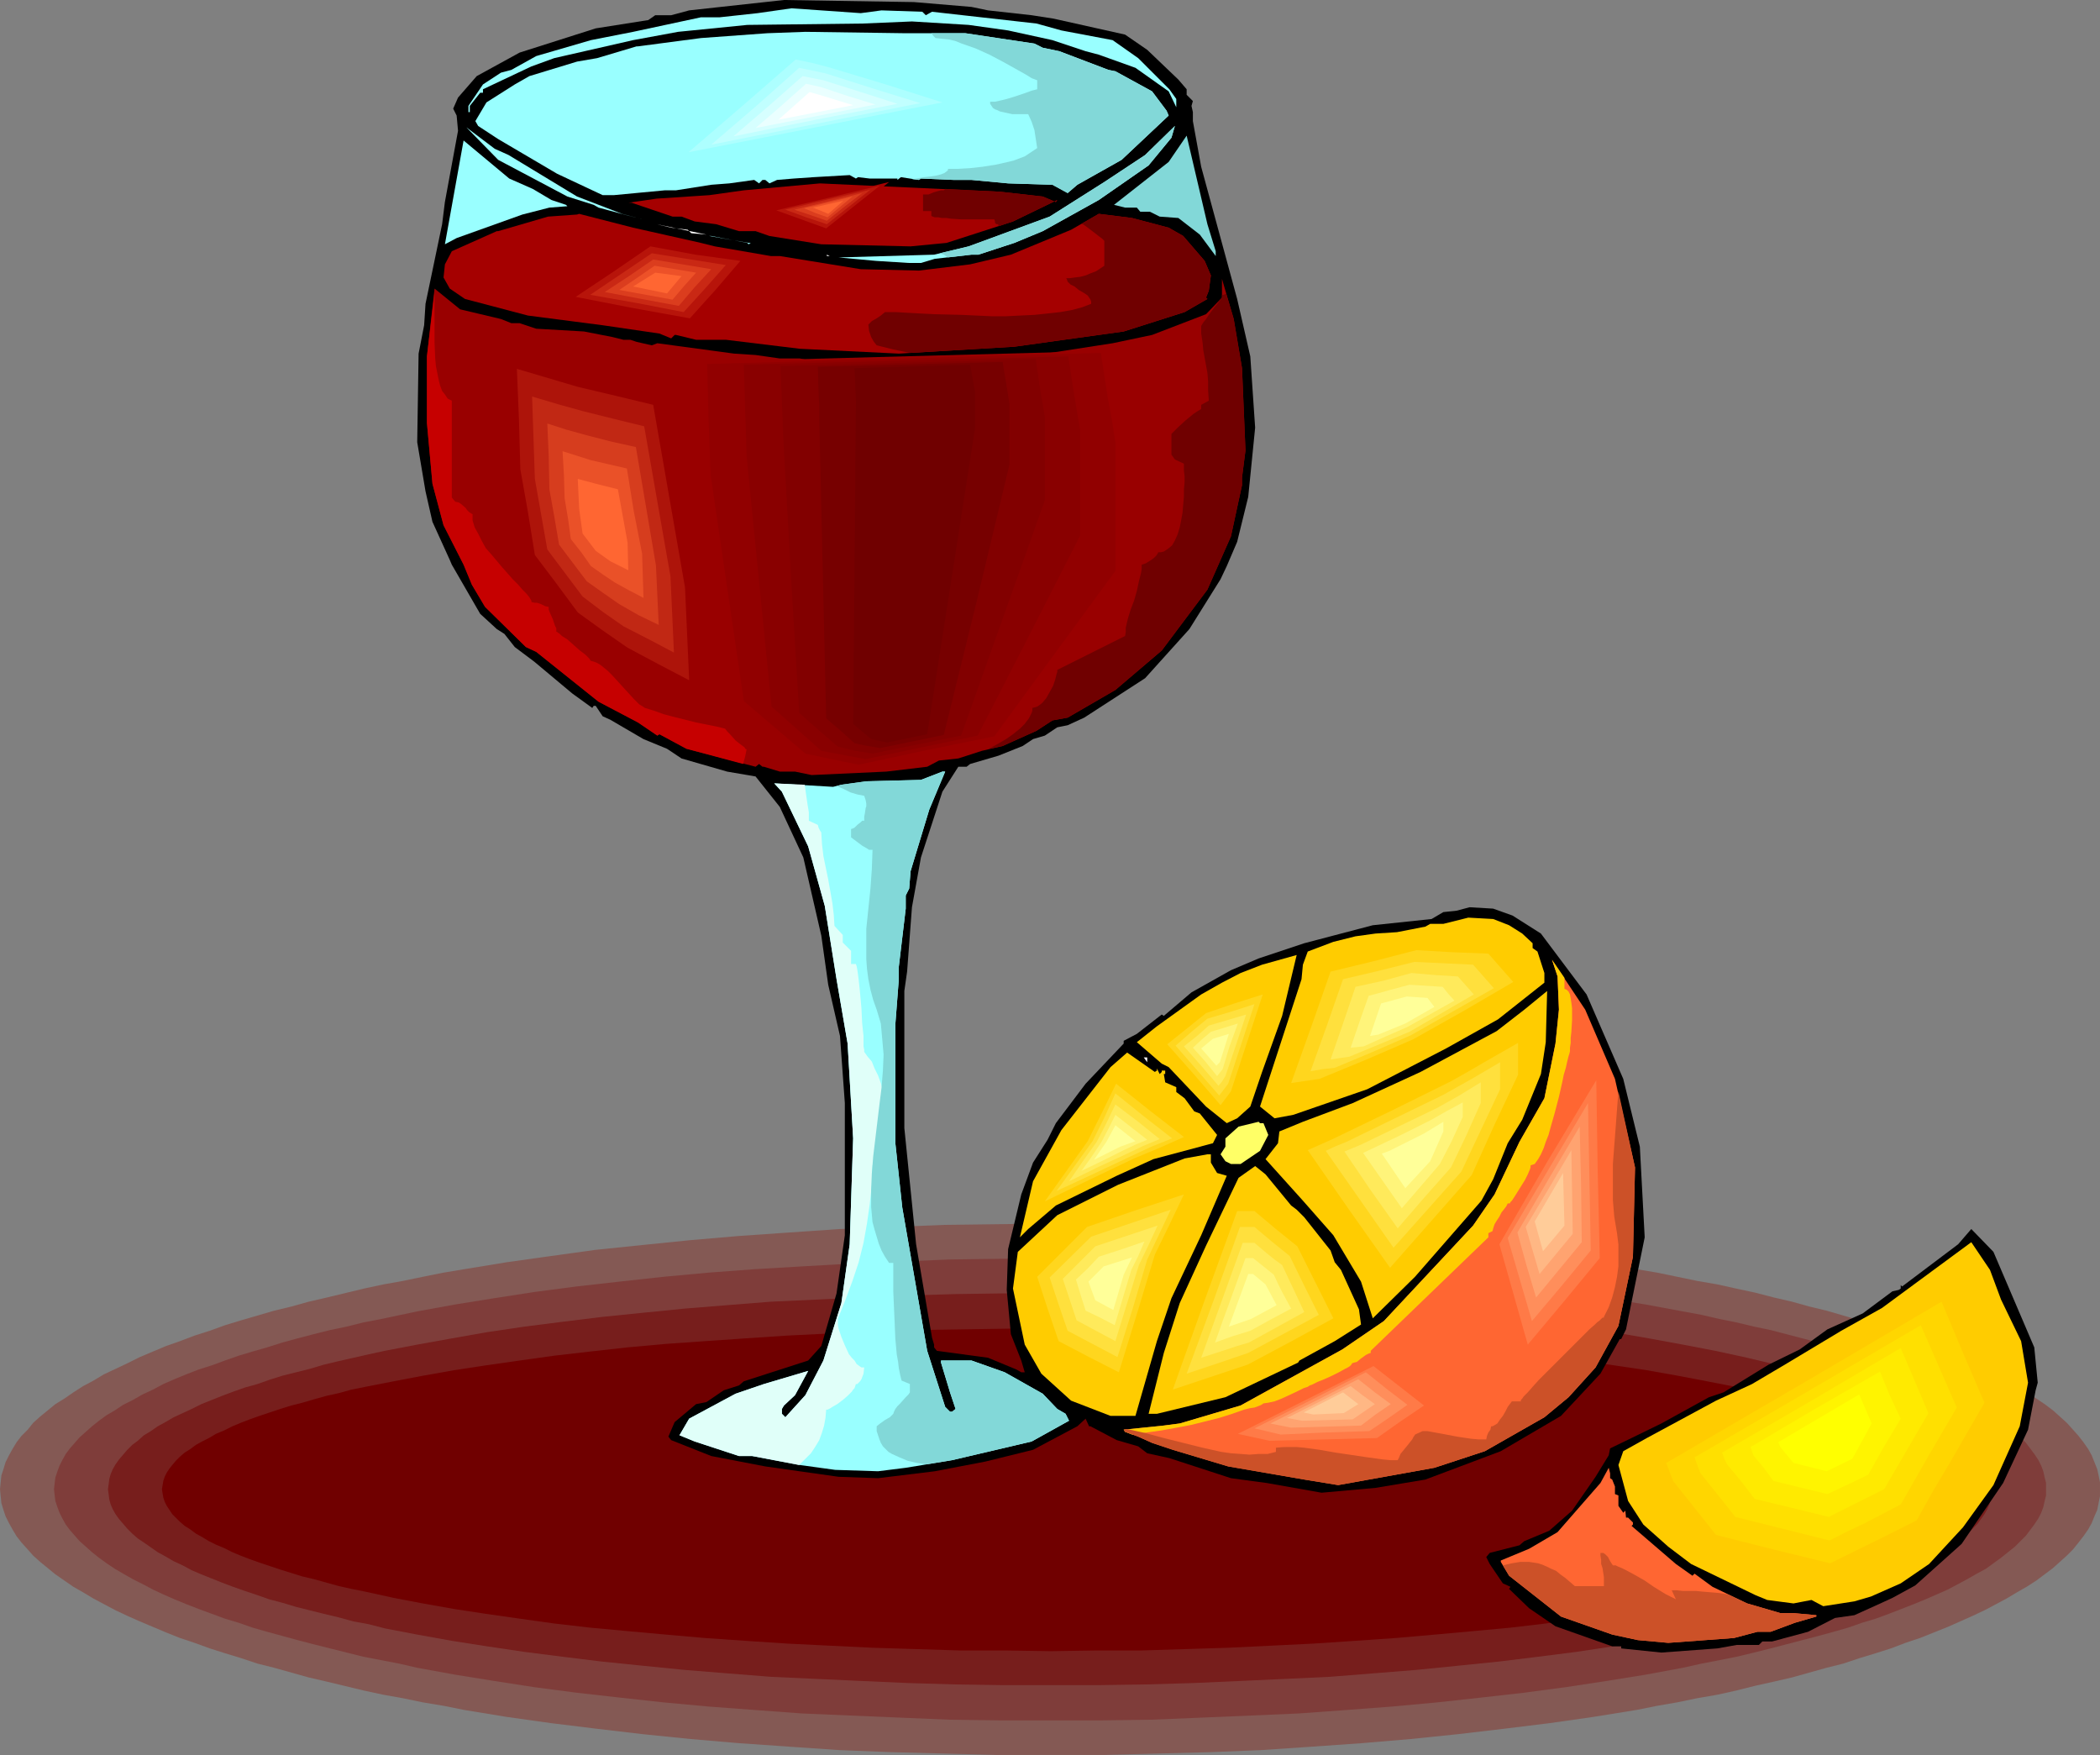 <?xml version="1.0" encoding="UTF-8" standalone="no"?>
<svg
   version="1.0"
   width="129.766mm"
   height="108.431mm"
   id="svg129"
   sodipodi:docname="Wine &amp; Fruit 2.wmf"
   xmlns:inkscape="http://www.inkscape.org/namespaces/inkscape"
   xmlns:sodipodi="http://sodipodi.sourceforge.net/DTD/sodipodi-0.dtd"
   xmlns="http://www.w3.org/2000/svg"
   xmlns:svg="http://www.w3.org/2000/svg">
  <rect width="100%" height="100%" fill="#808080" stroke="none"/>
  <sodipodi:namedview
     id="namedview129"
     pagecolor="#ffffff"
     bordercolor="#000000"
     borderopacity="0.25"
     inkscape:showpageshadow="2"
     inkscape:pageopacity="0.0"
     inkscape:pagecheckerboard="0"
     inkscape:deskcolor="#d1d1d1"
     inkscape:document-units="mm" />
  <defs
     id="defs1">
    <pattern
       id="WMFhbasepattern"
       patternUnits="userSpaceOnUse"
       width="6"
       height="6"
       x="0"
       y="0" />
  </defs>
  <path
     style="fill:#845954;fill-opacity:1;fill-rule:evenodd;stroke:none"
     d="m 245.47,285.709 12.443,0.162 12.443,0.162 12.282,0.485 11.958,0.485 11.958,0.808 11.474,0.808 11.474,0.97 10.989,1.131 10.989,1.131 10.504,1.454 10.181,1.454 10.019,1.616 4.848,0.808 4.686,0.97 4.686,0.97 4.686,0.808 4.363,0.97 4.525,0.97 4.363,1.131 4.202,0.97 4.04,1.131 4.04,0.97 3.878,1.131 3.878,1.131 3.717,1.131 3.555,1.293 3.394,1.131 3.394,1.293 3.232,1.131 3.232,1.293 2.909,1.293 2.909,1.454 2.747,1.293 2.747,1.293 2.424,1.454 2.424,1.293 2.262,1.454 2.262,1.454 1.939,1.293 1.939,1.454 1.616,1.454 1.616,1.454 1.454,1.616 1.293,1.454 1.131,1.454 1.131,1.616 0.808,1.454 0.646,1.616 0.646,1.616 0.323,1.454 0.323,1.616 v 1.616 1.616 l -0.323,1.616 -0.323,1.616 -0.646,1.454 -0.646,1.616 -0.808,1.454 -1.131,1.616 -1.131,1.454 -1.293,1.616 -1.454,1.454 -1.616,1.454 -1.616,1.454 -1.939,1.454 -1.939,1.454 -2.262,1.454 -2.262,1.293 -2.424,1.454 -2.424,1.293 -2.747,1.454 -2.747,1.293 -2.909,1.293 -2.909,1.293 -3.232,1.293 -3.232,1.293 -3.394,1.131 -3.394,1.293 -3.555,1.131 -3.717,1.131 -3.878,1.293 -3.878,0.97 -4.04,1.131 -4.04,1.131 -4.202,0.97 -4.363,0.97 -4.525,1.131 -4.363,0.97 -4.686,0.808 -4.686,0.97 -4.686,0.808 -4.848,0.97 -10.019,1.616 -10.181,1.454 -10.504,1.293 -10.989,1.293 -10.989,1.131 -11.474,0.97 -11.474,0.808 -11.958,0.808 -11.958,0.485 -12.282,0.323 -12.443,0.323 h -12.443 -12.605 l -12.443,-0.323 -12.282,-0.323 -12.12,-0.485 -11.797,-0.808 -11.635,-0.808 -11.312,-0.97 -11.15,-1.131 -10.989,-1.293 -10.504,-1.293 -10.342,-1.454 -9.858,-1.616 -4.848,-0.97 -4.848,-0.808 -4.686,-0.97 -4.525,-0.808 -4.525,-0.97 -8.726,-2.101 -4.202,-0.97 -4.04,-1.131 -4.04,-1.131 -3.878,-0.97 -3.878,-1.293 -3.717,-1.131 -3.555,-1.131 -3.555,-1.293 -3.394,-1.131 -3.232,-1.293 -3.07,-1.293 -3.07,-1.293 -2.909,-1.293 -2.747,-1.293 -2.747,-1.454 -2.424,-1.293 -2.424,-1.454 -2.262,-1.293 -2.101,-1.454 -2.101,-1.454 -1.778,-1.454 -1.778,-1.454 -1.616,-1.454 -1.293,-1.454 -1.454,-1.616 -1.131,-1.454 -0.97,-1.616 -0.808,-1.454 -0.808,-1.616 -0.485,-1.454 -0.485,-1.616 -0.162,-1.616 L 0,347.764 l 0.162,-1.616 0.162,-1.616 0.485,-1.454 0.485,-1.616 0.808,-1.616 0.808,-1.454 0.97,-1.616 1.131,-1.454 1.454,-1.454 1.293,-1.616 1.616,-1.454 1.778,-1.454 1.778,-1.454 2.101,-1.293 2.101,-1.454 2.262,-1.454 2.424,-1.293 2.424,-1.454 2.747,-1.293 2.747,-1.293 2.909,-1.454 3.07,-1.293 3.07,-1.293 3.232,-1.131 3.394,-1.293 3.555,-1.131 3.555,-1.293 3.717,-1.131 3.878,-1.131 3.878,-1.131 4.04,-0.97 4.04,-1.131 4.202,-0.97 8.726,-2.101 4.525,-0.97 4.525,-0.808 4.686,-0.97 4.848,-0.97 4.848,-0.808 9.858,-1.616 10.342,-1.454 10.504,-1.454 10.989,-1.131 11.15,-1.131 11.312,-0.97 11.635,-0.808 11.797,-0.808 12.12,-0.485 12.282,-0.485 12.443,-0.162 z"
     id="path1" />
  <path
     style="fill:#7f3d3a;fill-opacity:1;fill-rule:evenodd;stroke:none"
     d="m 245.47,293.951 h 11.797 l 11.797,0.162 11.635,0.485 11.474,0.485 11.15,0.646 11.15,0.646 10.666,0.808 10.504,0.97 10.342,1.131 10.019,1.131 9.696,1.293 9.534,1.454 9.05,1.454 8.726,1.616 4.363,0.808 4.202,0.97 4.04,0.808 4.04,0.97 3.878,0.808 3.717,0.97 3.717,0.97 3.717,0.97 3.555,1.131 3.394,0.97 3.232,0.97 6.302,2.262 2.909,0.97 2.909,1.131 2.747,1.131 2.586,1.131 2.586,1.293 2.424,1.131 2.101,1.293 2.262,1.131 2.101,1.293 1.778,1.131 1.778,1.293 1.616,1.293 1.616,1.293 1.293,1.293 1.293,1.293 0.97,1.293 0.97,1.293 0.97,1.454 0.646,1.293 0.485,1.293 0.323,1.454 0.323,1.293 v 1.454 1.454 l -0.323,1.293 -0.323,1.454 -0.485,1.293 -0.646,1.293 -0.97,1.454 -0.97,1.293 -0.97,1.293 -1.293,1.293 -1.293,1.293 -1.616,1.293 -1.616,1.293 -1.778,1.293 -1.778,1.293 -2.101,1.131 -2.262,1.293 -2.101,1.131 -2.424,1.293 -2.586,1.131 -2.586,1.131 -2.747,1.131 -2.909,1.131 -2.909,1.131 -3.07,1.131 -3.232,0.97 -3.232,1.131 -3.394,0.97 -3.555,0.97 -3.717,0.97 -3.717,0.97 -3.717,0.97 -3.878,0.97 -4.04,0.97 -4.04,0.808 -4.202,0.808 -4.363,0.97 -8.726,1.616 -9.05,1.454 -9.534,1.454 -9.696,1.293 -10.019,1.131 -10.342,1.131 -10.504,0.97 -10.666,0.808 -11.15,0.808 -11.15,0.485 -11.474,0.485 -11.635,0.485 -11.797,0.162 h -11.797 -11.958 l -11.797,-0.162 -11.635,-0.485 -11.474,-0.485 -11.312,-0.485 -10.989,-0.808 -10.827,-0.808 -10.504,-0.97 -10.342,-1.131 -10.019,-1.131 -9.858,-1.293 -9.373,-1.454 -9.05,-1.454 -8.888,-1.616 -4.202,-0.97 -4.202,-0.808 -4.202,-0.808 -3.878,-0.97 -3.878,-0.97 -3.878,-0.97 -3.717,-0.97 -3.555,-0.97 -3.555,-0.97 -3.394,-0.97 -3.232,-1.131 -3.232,-0.97 -3.07,-1.131 -3.07,-1.131 -2.909,-1.131 -2.747,-1.131 -2.586,-1.131 -2.424,-1.131 -2.424,-1.293 -2.262,-1.131 -2.262,-1.293 -1.939,-1.131 -1.939,-1.293 -1.778,-1.293 -1.616,-1.293 -1.454,-1.293 -1.454,-1.293 -1.131,-1.293 -1.131,-1.293 -0.97,-1.293 -0.808,-1.454 -0.646,-1.293 -0.485,-1.293 -0.485,-1.454 -0.162,-1.293 -0.162,-1.454 0.162,-1.454 0.162,-1.293 0.485,-1.454 0.485,-1.293 0.646,-1.293 0.808,-1.454 0.97,-1.293 1.131,-1.293 1.131,-1.293 1.454,-1.293 1.454,-1.293 1.616,-1.293 1.778,-1.293 1.939,-1.131 1.939,-1.293 2.262,-1.131 2.262,-1.293 2.424,-1.131 2.424,-1.293 2.586,-1.131 2.747,-1.131 2.909,-1.131 3.07,-0.97 3.07,-1.131 3.232,-1.131 3.232,-0.97 3.394,-0.97 3.555,-1.131 3.555,-0.97 3.717,-0.97 3.878,-0.97 3.878,-0.808 3.878,-0.97 4.202,-0.808 8.403,-1.778 8.888,-1.616 9.05,-1.454 9.373,-1.454 9.858,-1.293 10.019,-1.131 10.342,-1.131 10.504,-0.97 10.827,-0.808 10.989,-0.646 11.312,-0.646 11.474,-0.485 11.635,-0.485 11.797,-0.162 z"
     id="path2" />
  <path
     style="fill:#771e1c;fill-opacity:1;fill-rule:evenodd;stroke:none"
     d="m 245.47,302.031 h 11.15 l 11.15,0.162 10.989,0.323 10.827,0.485 10.666,0.485 10.342,0.485 10.181,0.808 10.019,0.808 9.696,0.97 9.534,0.97 9.211,1.131 8.888,1.131 8.565,1.293 8.403,1.454 7.918,1.454 7.595,1.454 3.717,0.808 3.717,0.808 3.394,0.808 3.394,0.808 3.394,0.97 3.232,0.808 3.07,0.808 3.07,0.97 2.909,0.97 2.747,0.808 2.747,0.97 2.586,0.97 2.424,0.97 2.586,0.97 2.101,1.131 2.262,0.97 1.939,0.97 1.939,1.131 1.778,0.97 1.778,1.131 1.454,0.97 1.454,1.293 1.293,0.97 1.131,1.131 1.131,1.131 0.808,1.131 0.808,1.131 0.646,1.131 0.485,1.131 0.323,1.131 0.323,1.293 v 1.131 1.131 l -0.323,1.293 -0.323,1.131 -0.485,1.131 -0.646,1.131 -0.808,1.131 -0.808,1.131 -1.131,1.131 -1.131,1.131 -1.293,1.131 -1.454,0.97 -1.454,1.131 -1.778,1.131 -1.778,0.97 -1.939,1.131 -1.939,0.97 -2.262,1.131 -2.101,0.97 -2.586,0.97 -2.424,0.97 -2.586,0.97 -2.747,0.97 -2.747,0.97 -2.909,0.97 -3.07,0.808 -3.07,0.97 -3.232,0.808 -3.394,0.808 -3.394,0.808 -3.394,0.97 -3.717,0.646 -3.717,0.97 -7.595,1.454 -7.918,1.454 -8.403,1.293 -8.565,1.293 -8.888,1.131 -9.211,1.131 -9.534,0.97 -9.696,0.97 -10.019,0.808 -10.181,0.808 -10.342,0.485 -10.666,0.485 -10.827,0.485 -10.989,0.323 -11.15,0.162 h -11.15 -11.312 l -11.15,-0.162 -10.989,-0.323 -10.827,-0.485 -10.666,-0.485 -10.504,-0.485 -10.181,-0.808 -10.019,-0.808 -9.696,-0.97 -9.534,-0.97 -9.211,-1.131 -8.888,-1.131 -8.726,-1.293 -8.242,-1.293 -8.08,-1.454 -7.595,-1.454 -3.717,-0.97 -3.555,-0.646 -3.555,-0.97 -3.394,-0.808 -3.232,-0.808 -3.232,-0.808 -3.232,-0.97 -3.07,-0.808 -2.747,-0.97 -2.909,-0.97 -2.747,-0.97 -2.586,-0.97 -2.424,-0.97 -2.424,-0.97 -2.262,-0.97 -2.101,-1.131 -2.101,-0.97 -1.939,-1.131 -1.778,-0.97 -1.616,-1.131 -1.616,-1.131 -1.454,-0.97 -1.293,-1.131 -1.131,-1.131 -0.97,-1.131 -0.97,-1.131 -0.808,-1.131 -0.646,-1.131 -0.485,-1.131 -0.323,-1.131 -0.162,-1.293 -0.162,-1.131 0.162,-1.131 0.162,-1.293 0.323,-1.131 0.485,-1.131 0.646,-1.131 0.808,-1.131 0.97,-1.131 0.97,-1.131 1.131,-1.131 1.293,-0.97 1.454,-1.293 1.616,-0.97 1.616,-1.131 1.778,-0.97 1.939,-1.131 2.101,-0.97 2.101,-0.97 2.262,-1.131 2.424,-0.97 2.424,-0.97 2.586,-0.97 2.747,-0.97 2.909,-0.808 2.747,-0.97 3.07,-0.97 3.232,-0.808 3.232,-0.808 3.232,-0.97 3.394,-0.808 3.555,-0.808 3.555,-0.808 3.717,-0.808 7.595,-1.454 8.08,-1.454 8.242,-1.454 8.726,-1.293 8.888,-1.131 9.211,-1.131 9.534,-0.97 9.696,-0.97 10.019,-0.808 10.181,-0.808 10.504,-0.485 10.666,-0.485 10.827,-0.485 10.989,-0.323 11.15,-0.162 z"
     id="path3" />
  <path
     style="fill:#700000;fill-opacity:1;fill-rule:evenodd;stroke:none"
     d="m 245.47,310.111 10.504,0.162 10.504,0.162 10.342,0.162 10.181,0.323 10.019,0.485 9.858,0.485 9.696,0.646 9.373,0.646 9.211,0.646 8.888,0.808 8.726,0.97 8.242,0.97 8.242,1.131 7.757,1.131 7.595,1.131 7.272,1.293 6.787,1.293 6.626,1.293 3.07,0.646 3.07,0.808 2.909,0.646 2.909,0.808 2.747,0.808 2.586,0.646 2.586,0.808 2.424,0.808 2.262,0.808 2.262,0.808 2.262,0.808 1.939,0.808 1.939,0.97 1.778,0.808 1.616,0.97 1.616,0.808 1.454,0.808 1.454,0.97 1.131,0.808 1.131,0.97 0.97,0.97 0.808,0.97 0.808,0.808 0.485,0.97 0.646,0.97 0.323,0.97 0.162,0.97 v 0.97 0.97 l -0.162,0.97 -0.323,0.97 -0.646,0.97 -0.485,0.97 -0.808,0.97 -0.808,0.808 -0.97,0.97 -1.131,0.97 -1.131,0.808 -1.454,0.97 -1.454,0.808 -1.616,0.97 -1.616,0.808 -1.778,0.808 -1.939,0.97 -1.939,0.808 -2.262,0.808 -2.262,0.808 -2.262,0.808 -2.424,0.808 -2.586,0.808 -2.586,0.808 -2.747,0.646 -2.909,0.808 -2.909,0.808 -3.07,0.646 -3.07,0.646 -6.626,1.454 -6.787,1.293 -7.272,1.293 -7.595,1.131 -7.757,1.131 -8.242,1.131 -8.242,0.97 -8.726,0.808 -8.888,0.808 -9.211,0.808 -9.373,0.646 -9.696,0.646 -9.858,0.485 -10.019,0.485 -10.181,0.323 -10.342,0.323 h -10.504 l -10.504,0.162 -10.666,-0.162 h -10.504 l -10.342,-0.323 -10.342,-0.323 -10.019,-0.485 -9.858,-0.485 -9.696,-0.646 -9.373,-0.646 -9.211,-0.808 -8.888,-0.808 -8.726,-0.808 -8.403,-0.97 -8.08,-1.131 -7.918,-1.131 -7.434,-1.131 -7.272,-1.293 -6.787,-1.293 -6.626,-1.454 -3.232,-0.646 -2.909,-0.646 -2.909,-0.808 -2.909,-0.808 -2.747,-0.646 -2.586,-0.808 -2.586,-0.808 -2.424,-0.808 -2.424,-0.808 -2.262,-0.808 -2.101,-0.808 -1.939,-0.808 -1.939,-0.97 -1.939,-0.808 -1.616,-0.808 -1.616,-0.97 -1.454,-0.808 -1.293,-0.97 -1.293,-0.808 -1.131,-0.97 -0.97,-0.97 -0.808,-0.808 -0.646,-0.97 -0.646,-0.97 -0.485,-0.97 -0.323,-0.97 -0.162,-0.97 -0.162,-0.97 0.162,-0.97 0.162,-0.97 0.323,-0.97 0.485,-0.97 0.646,-0.97 0.646,-0.808 0.808,-0.97 0.97,-0.97 1.131,-0.97 1.293,-0.808 1.293,-0.97 1.454,-0.808 1.616,-0.808 1.616,-0.97 1.939,-0.808 1.939,-0.97 1.939,-0.808 2.101,-0.808 2.262,-0.808 2.424,-0.808 2.424,-0.808 2.586,-0.808 2.586,-0.646 2.747,-0.808 2.909,-0.808 2.909,-0.646 2.909,-0.808 3.232,-0.646 6.626,-1.293 6.787,-1.293 7.272,-1.293 7.434,-1.131 7.918,-1.131 8.08,-1.131 8.403,-0.97 8.726,-0.97 8.888,-0.808 9.211,-0.646 9.373,-0.646 9.696,-0.646 9.858,-0.485 10.019,-0.485 10.342,-0.323 10.342,-0.162 10.504,-0.162 z"
     id="path4" />
  <path
     style="fill:#000000;fill-opacity:1;fill-rule:evenodd;stroke:none"
     d="m 226.886,1.616 3.878,0.808 10.181,1.131 5.171,0.808 16.645,3.717 5.171,3.555 7.272,6.949 1.939,2.262 v 1.293 l 1.454,1.454 -0.323,1.131 0.323,1.454 v 2.101 l 1.939,10.666 8.403,30.866 3.07,13.413 1.131,16.645 -1.616,16.16 -2.586,10.504 -2.424,5.656 -1.454,3.07 -7.272,11.635 -10.342,11.474 -14.221,9.211 -3.878,1.778 -2.424,0.485 -2.909,1.939 -2.747,0.808 -2.424,1.616 -5.656,2.262 -6.626,1.939 -0.808,0.646 h -1.939 l -3.717,5.818 -5.01,15.352 -2.101,11.635 -1.131,15.029 -0.646,4.525 v 31.997 l 2.747,27.149 3.717,21.816 0.485,1.616 v 0.646 l 0.646,0.808 11.958,1.616 6.626,2.747 1.131,0.646 h 0.808 l -0.808,-2.747 -2.424,-6.141 -0.97,-10.342 0.323,-9.534 3.07,-12.766 2.747,-7.434 3.394,-5.333 1.939,-3.878 6.949,-9.211 8.888,-9.373 v -0.646 l 3.07,-1.616 5.818,-4.525 0.485,0.323 6.464,-5.494 9.211,-5.171 6.464,-2.747 10.666,-3.555 15.998,-4.202 13.736,-1.454 2.747,-1.616 3.07,-0.323 3.07,-0.808 5.494,0.323 4.525,1.616 6.626,4.202 10.666,14.221 8.565,19.715 3.878,15.837 1.131,21.17 -4.363,21.493 -1.131,2.262 h -0.323 l -4.525,8.08 -9.211,9.858 -14.059,8.242 -17.614,6.626 -11.635,1.939 -12.605,1.131 -12.766,-2.262 -8.403,-1.131 -14.382,-4.686 -5.171,-1.131 -2.101,-1.616 -5.01,-1.454 -6.141,-3.232 h -0.323 l -0.808,-1.778 -1.939,1.778 -10.342,5.494 -11.15,2.747 -11.797,2.262 -13.251,1.616 -9.211,-0.323 -17.13,-2.424 -12.605,-2.424 -9.373,-3.717 -0.646,-0.808 1.454,-3.394 5.01,-4.202 2.424,-0.485 4.04,-2.747 3.555,-1.131 1.131,-0.97 15.029,-4.848 3.07,-3.394 3.555,-12.282 1.939,-13.574 v -30.866 l -1.131,-15.675 -2.747,-11.958 -1.616,-11.474 -4.202,-18.261 -5.494,-11.797 -5.656,-7.11 -6.626,-1.131 -10.666,-3.07 -3.394,-2.262 -5.494,-2.262 -7.757,-4.525 -1.778,-0.808 -1.616,-2.424 h -0.485 l -0.323,0.485 -4.686,-3.394 -8.888,-7.434 -4.525,-3.394 -2.424,-3.07 -1.778,-1.131 -3.878,-3.555 -6.626,-11.474 -0.485,-1.131 -4.04,-8.888 -1.616,-7.11 -1.939,-11.474 0.323,-20.685 1.293,-6.626 0.323,-5.01 3.878,-18.584 0.646,-5.171 3.07,-16.645 -0.323,-3.555 -0.808,-1.616 1.131,-2.586 4.363,-5.01 10.019,-5.494 17.776,-5.656 12.282,-1.939 1.616,-1.131 h 3.717 L 160.953,2.424 183.093,0 213.473,0.485 Z"
     id="path5" />
  <path
     style="fill:#99ffff;fill-opacity:1;fill-rule:evenodd;stroke:none"
     d="m 205.878,2.424 9.534,0.323 0.808,0.808 1.454,-0.808 24.402,2.747 5.818,1.616 11.958,2.262 5.979,4.202 7.272,7.272 1.616,2.262 v 1.939 l -1.778,-3.717 -7.757,-5.494 -8.565,-3.07 -3.07,-0.808 -7.757,-2.586 -10.342,-2.262 -9.211,-1.293 -13.251,-0.808 -11.474,0.485 -26.987,0.323 -16.16,1.616 -10.504,1.939 -18.422,4.202 -5.333,1.939 -11.312,5.333 v 0.808 h -0.646 l -2.424,3.07 v 1.454 h -0.323 V 24.725 l 3.394,-5.01 4.202,-2.747 2.424,-0.646 5.818,-3.232 12.766,-3.717 9.858,-1.939 15.837,-3.394 h 4.363 l 8.888,-0.97 7.918,-1.131 16.16,1.131 z"
     id="path6" />
  <path
     style="fill:#99ffff;fill-opacity:1;fill-rule:evenodd;stroke:none"
     d="m 225.432,7.757 16.16,2.424 1.939,0.97 3.878,0.808 11.474,4.363 1.616,0.323 8.565,4.686 3.394,4.525 0.485,1.131 -10.989,10.342 -10.342,5.818 -2.262,1.939 -3.555,-1.939 -10.342,-0.323 -8.565,-0.808 h -4.202 l -7.595,-0.323 -0.485,0.323 -4.202,-0.646 -0.808,0.646 v -0.323 h -6.464 l -2.747,-0.323 -0.485,0.323 -1.454,-0.808 -8.403,0.485 -4.686,0.323 -3.878,0.323 -1.778,0.808 -0.97,-0.808 h -0.646 l -0.808,0.808 -1.131,-0.808 -5.818,0.808 -4.202,0.323 -8.242,1.293 h -2.586 l -11.958,1.131 h -2.586 l -10.666,-5.01 -13.736,-8.08 -4.686,-3.07 -0.646,-1.131 2.586,-4.363 6.626,-4.202 3.394,-1.939 11.15,-3.394 4.686,-0.808 9.211,-2.747 h 0.323 l 14.706,-1.939 15.514,-1.131 8.888,-0.323 23.109,0.323 z"
     id="path7" />
  <path
     style="fill:#99ffff;fill-opacity:1;fill-rule:evenodd;stroke:none"
     d="m 268.256,38.622 -11.635,8.08 -13.09,7.272 -6.626,2.747 -8.403,2.747 h -1.616 l -8.565,0.97 -3.232,0.97 h -2.747 l -7.757,-0.485 -8.726,-0.808 22.301,-0.646 8.08,-1.939 18.907,-6.949 12.766,-8.08 9.534,-6.302 6.949,-6.787 -0.808,2.747 z"
     id="path8" />
  <path
     style="fill:#99ffff;fill-opacity:1;fill-rule:evenodd;stroke:none"
     d="m 118.776,36.198 15.998,9.696 10.504,4.04 4.686,1.293 -10.181,-2.747 -1.131,-0.646 -6.141,-1.939 -16.16,-8.565 -7.434,-7.595 6.626,5.01 z"
     id="path9" />
  <path
     style="fill:#82d8d8;fill-opacity:1;fill-rule:evenodd;stroke:none"
     d="m 283.931,58.661 v 1.131 l -3.717,-5.01 -5.01,-3.878 -4.363,-0.323 -2.262,-1.131 h -2.262 l -0.808,-0.97 h -2.747 l -2.586,-0.646 12.766,-10.019 4.202,-6.141 4.848,20.685 z"
     id="path10" />
  <path
     style="fill:#99ffff;fill-opacity:1;fill-rule:evenodd;stroke:none"
     d="m 124.432,44.117 4.363,2.586 3.394,1.131 0.323,0.323 -4.202,0.323 -6.302,1.616 -15.352,5.494 -2.747,1.454 4.363,-24.24 10.666,8.888 z"
     id="path11" />
  <path
     style="fill:#a50000;fill-opacity:1;fill-rule:evenodd;stroke:none"
     d="m 243.531,45.895 3.07,1.293 0.323,-0.485 -10.342,5.01 -15.514,5.01 -8.403,0.808 -20.846,-0.485 -12.12,-1.939 -3.232,-1.131 h -3.878 l -5.333,-1.616 -5.01,-0.646 -3.07,-1.131 h -2.101 l -9.534,-3.232 h -0.808 l 6.626,-0.97 12.282,-0.808 8.08,-1.131 17.776,-1.616 42.016,1.939 z"
     id="path12" />
  <path
     style="fill:#a50000;fill-opacity:1;fill-rule:evenodd;stroke:none"
     d="m 163.701,56.722 3.232,0.808 13.09,2.262 h 2.101 l 18.907,3.07 13.574,0.323 11.958,-1.454 9.534,-2.262 14.059,-5.818 6.464,-3.717 7.757,0.97 8.565,2.262 3.394,1.939 5.01,5.818 1.454,3.394 -0.485,3.555 -0.646,1.616 0.323,0.323 -5.333,3.07 -14.221,4.525 -25.533,3.555 -26.987,1.616 -23.109,-1.131 -17.291,-2.101 h -6.949 l -4.686,-1.131 h -0.323 l -0.808,0.808 -2.747,-1.131 -13.251,-1.939 -17.453,-2.262 -14.706,-3.878 -3.555,-2.424 -1.454,-2.586 0.323,-3.07 1.616,-3.07 10.504,-4.686 h 0.323 l 11.635,-3.394 6.787,-0.485 0.485,-0.162 12.605,3.232 z"
     id="path13" />
  <path
     style="fill:#ffffff;fill-opacity:1;fill-rule:evenodd;stroke:none"
     d="m 150.611,51.712 h 1.131 z"
     id="path14" />
  <path
     style="fill:#ffffff;fill-opacity:1;fill-rule:evenodd;stroke:none"
     d="m 161.438,54.459 -0.808,-0.808 -3.878,-0.485 -3.394,-0.808 11.635,2.424 z"
     id="path15" />
  <path
     style="fill:#99ffff;fill-opacity:1;fill-rule:evenodd;stroke:none"
     d="m 174.851,57.045 0.485,-0.323 h -0.485 l -9.211,-1.616 h 0.485 l 8.403,1.616 z"
     id="path16" />
  <path
     style="fill:#ffffff;fill-opacity:1;fill-rule:evenodd;stroke:none"
     d="m 179.699,57.853 2.424,0.485 z"
     id="path17" />
  <path
     style="fill:#ffffff;fill-opacity:1;fill-rule:evenodd;stroke:none"
     d="m 186.001,58.661 3.555,0.485 z"
     id="path18" />
  <path
     style="fill:#ffffff;fill-opacity:1;fill-rule:evenodd;stroke:none"
     d="m 190.365,59.146 1.131,0.323 z"
     id="path19" />
  <path
     style="fill:#ffffff;fill-opacity:1;fill-rule:evenodd;stroke:none"
     d="m 195.051,59.792 h -1.939 v -0.323 l 0.646,0.323 z"
     id="path20" />
  <path
     style="fill:#990000;fill-opacity:1;fill-rule:evenodd;stroke:none"
     d="m 290.072,85.971 0.808,19.23 -0.808,6.302 v 1.778 l -2.586,11.958 -5.494,12.443 -10.666,14.221 -10.827,9.211 -11.15,6.464 -3.555,0.646 -3.717,2.424 -7.918,3.555 -4.848,1.131 -5.494,1.778 -4.525,0.485 -2.747,1.454 -9.534,1.131 -17.453,0.808 -3.878,-0.808 h -3.555 l -3.717,-1.131 h -0.323 l -0.808,-0.646 -0.808,0.646 -16.16,-4.202 -6.302,-3.394 -0.485,0.323 -4.525,-3.07 -9.211,-4.848 -14.544,-11.635 -2.424,-1.131 -9.534,-9.373 -3.07,-5.171 -1.939,-4.686 -4.686,-9.211 -2.586,-9.696 -1.293,-14.221 V 83.224 l 1.778,-15.837 5.979,4.848 9.534,2.262 2.424,0.97 h 1.939 l 3.878,1.293 11.15,0.646 6.626,1.293 2.586,0.646 h 1.616 l 1.454,0.485 3.555,0.808 1.293,-0.485 17.938,2.424 5.01,0.323 5.656,0.808 h 4.686 l 3.555,0.808 20.362,0.162 14.221,-0.162 17.13,-1.616 17.776,-2.747 9.211,-1.939 12.605,-4.848 3.717,-3.878 v -4.363 l 2.747,9.373 z"
     id="path21" />
  <path
     style="fill:#99ffff;fill-opacity:1;fill-rule:evenodd;stroke:none"
     d="m 217.029,189.072 -4.363,14.382 -0.323,4.04 -0.808,1.616 v 3.07 l -1.616,13.574 v 2.909 l -0.808,10.504 v 27.795 l 1.616,15.029 5.818,33.451 4.202,13.09 1.131,1.131 h 0.485 l 0.808,-0.646 -1.293,-3.878 -2.101,-6.949 v -0.485 h 7.11 l 7.757,2.747 8.888,5.01 3.394,3.555 1.939,1.131 0.808,1.616 -8.726,4.848 -18.584,4.363 -10.827,1.778 -6.464,0.808 -10.019,-0.323 -8.242,-1.131 -11.15,-2.101 h -3.07 l -10.342,-3.394 -3.555,-1.454 2.262,-3.878 10.827,-5.818 6.626,-2.262 10.342,-3.07 -3.07,5.656 -2.586,2.424 -0.485,0.808 v 1.131 l 0.808,0.808 4.686,-5.171 4.202,-8.08 4.202,-13.413 1.939,-13.736 0.808,-24.725 -1.293,-22.139 -2.586,-15.029 -2.747,-17.13 -3.878,-13.898 -6.141,-12.766 -1.778,-1.939 13.736,0.808 1.939,-0.485 5.818,-0.808 12.766,-0.323 5.01,-1.939 h 0.646 z"
     id="path22" />
  <path
     style="fill:#ffcc00;fill-opacity:1;fill-rule:evenodd;stroke:none"
     d="m 352.449,216.06 3.07,1.939 2.424,2.262 v 1.131 l 1.131,0.808 1.616,5.01 v 2.262 l -10.827,8.565 -12.12,6.787 -18.422,9.534 -17.291,5.979 -4.363,0.808 -3.394,-2.747 9.696,-29.734 0.323,-3.394 1.131,-3.07 5.979,-2.262 5.171,-1.293 4.686,-0.646 5.01,-0.323 6.626,-1.293 1.131,-0.646 h 3.07 l 5.818,-1.454 5.818,0.323 z"
     id="path23" />
  <path
     style="fill:#ffcc00;fill-opacity:1;fill-rule:evenodd;stroke:none"
     d="m 294.758,250.319 -2.747,8.08 -3.07,2.747 -2.424,1.131 -4.848,-3.878 -8.726,-9.211 -1.616,-0.808 -5.818,-5.01 4.686,-3.717 10.342,-7.434 4.848,-2.747 4.363,-2.262 5.01,-1.939 8.08,-2.262 -3.394,14.221 z"
     id="path24" />
  <path
     style="fill:#ff6632;fill-opacity:1;fill-rule:evenodd;stroke:none"
     d="m 377.174,251.935 4.686,20.685 -0.485,20.846 -3.394,16.16 -5.333,9.696 -6.302,6.949 -5.656,4.686 -13.898,7.918 -11.797,3.878 -22.462,4.04 -7.918,-1.293 -17.776,-3.07 -12.928,-3.878 -4.848,-1.616 -3.232,-1.454 -3.07,-1.131 -0.323,-0.485 9.373,-0.97 3.717,-0.485 14.221,-4.202 23.755,-13.09 9.696,-6.626 20.846,-22.301 5.01,-7.272 5.818,-12.282 5.818,-10.181 2.586,-12.766 0.808,-7.918 -0.323,-7.757 -1.293,-3.878 7.757,11.635 z"
     id="path25" />
  <path
     style="fill:#ffcc00;fill-opacity:1;fill-rule:evenodd;stroke:none"
     d="m 359.883,250.804 -4.363,10.666 -3.394,5.494 -3.394,8.403 -2.747,5.01 -15.514,17.776 -9.858,9.696 -2.747,-8.565 -6.464,-10.827 -7.11,-8.08 -8.726,-9.696 2.909,-3.717 0.323,-2.747 5.494,-2.262 11.635,-4.363 15.837,-7.272 17.776,-9.534 6.464,-5.01 5.333,-4.363 -0.323,11.958 z"
     id="path26" />
  <path
     style="fill:#ffcc00;fill-opacity:1;fill-rule:evenodd;stroke:none"
     d="m 270.195,249.996 v -0.485 l 0.646,1.293 0.485,-0.485 v -0.323 h 0.808 v 0.808 h -0.323 l 0.323,1.939 2.586,1.131 v 1.131 l 1.939,1.454 2.262,3.07 1.293,0.485 4.04,5.01 -0.97,1.939 -13.898,3.717 -8.565,3.878 -14.221,6.949 -6.464,5.494 -1.939,1.939 3.07,-13.09 6.626,-11.958 11.474,-14.706 3.878,-3.394 6.464,4.525 z"
     id="path27" />
  <path
     style="fill:#ffffff;fill-opacity:1;fill-rule:evenodd;stroke:none"
     d="m 267.933,248.057 -0.808,-1.131 h 0.808 z"
     id="path28" />
  <path
     style="fill:#ffff66;fill-opacity:1;fill-rule:evenodd;stroke:none"
     d="m 295.081,262.277 1.131,2.747 -1.939,3.717 -4.525,3.07 h -2.262 l -1.293,-0.646 -1.131,-1.616 1.131,-1.778 v -1.939 l 3.07,-2.747 4.686,-1.131 0.323,0.323 z"
     id="path29" />
  <path
     style="fill:#ffcc00;fill-opacity:1;fill-rule:evenodd;stroke:none"
     d="m 282.8,271.489 1.454,2.424 2.262,0.646 -5.979,13.898 -6.949,14.706 -3.394,10.019 -5.01,17.453 h -5.818 l -9.211,-3.555 -6.949,-6.302 -3.878,-6.787 -2.747,-13.09 1.131,-8.565 9.211,-8.565 14.221,-7.11 15.514,-6.141 5.333,-0.97 h 0.808 z"
     id="path30" />
  <path
     style="fill:#ffcc00;fill-opacity:1;fill-rule:evenodd;stroke:none"
     d="m 301.545,281.508 1.293,0.97 1.778,1.778 6.141,7.757 0.97,2.747 1.454,1.778 4.202,9.211 0.485,3.555 -6.141,3.878 -8.242,4.525 -0.323,0.485 -16.968,8.08 -15.998,3.878 h -1.939 l 3.555,-14.221 3.717,-11.635 6.141,-13.413 7.595,-15.837 3.878,-2.747 2.424,1.939 z"
     id="path31" />
  <path
     style="fill:#000000;fill-opacity:1;fill-rule:evenodd;stroke:none"
     d="m 475.103,314.636 0.808,8.242 -0.485,1.778 -1.778,9.211 -5.818,12.443 -9.696,14.221 -10.827,9.696 -5.333,2.909 -3.878,1.778 -5.01,2.262 -4.525,0.646 -6.302,3.232 -8.403,2.262 h -2.262 l -0.808,0.808 h -5.171 l -4.525,0.808 -13.09,0.97 -9.373,-0.97 v -0.485 h -2.101 l -13.251,-4.686 -6.141,-4.202 -4.686,-4.525 0.323,-0.485 -1.778,-0.808 -3.07,-4.525 -0.808,-1.616 0.808,-0.97 6.949,-1.778 1.131,-0.97 5.818,-2.424 5.333,-4.686 5.494,-7.918 3.07,-5.01 0.323,-1.616 5.01,-2.424 6.949,-3.394 11.15,-6.141 3.394,-1.131 10.504,-6.464 7.272,-3.555 6.464,-4.686 8.242,-3.717 6.949,-5.171 1.454,-0.323 0.485,-0.323 v -0.808 l 0.323,0.323 13.09,-9.858 3.07,-3.555 5.171,5.333 z"
     id="path32" />
  <path
     style="fill:#ffcc00;fill-opacity:1;fill-rule:evenodd;stroke:none"
     d="m 467.347,303.486 4.686,9.696 1.616,9.696 -1.939,10.181 -6.141,13.736 -7.11,9.858 -7.918,8.565 -6.626,4.525 -6.949,3.07 -3.878,1.131 -7.272,1.131 -2.747,-1.454 -4.202,0.808 -6.141,-0.808 -2.747,-1.131 -15.029,-7.272 -5.333,-4.04 -5.818,-5.171 -3.555,-5.494 -2.262,-8.403 1.131,-3.232 5.494,-3.07 16.16,-8.726 8.403,-3.878 7.11,-4.202 13.736,-8.242 9.534,-5.333 20.846,-15.352 4.363,6.464 z"
     id="path33" />
  <path
     style="fill:#ff6632;fill-opacity:1;fill-rule:evenodd;stroke:none"
     d="m 376.043,345.178 0.485,0.323 0.646,1.616 v 1.778 l 0.808,0.323 v 2.424 l 1.131,1.616 0.485,-0.485 0.162,1.616 h 0.485 l 1.131,1.131 v 0.485 l -0.323,0.323 10.342,8.888 3.878,2.747 0.485,-0.485 4.202,3.07 8.08,3.878 7.757,2.262 h 3.07 l 5.333,0.485 v 0.323 l -5.01,1.454 -5.656,2.101 h -3.07 l -5.494,1.454 -15.352,1.131 -7.11,-0.646 -5.979,-1.293 -11.958,-4.202 -12.12,-9.534 -1.939,-3.232 v -0.323 l 6.626,-2.747 6.626,-3.878 10.019,-11.474 1.939,-3.555 0.323,1.293 z"
     id="path34" />
  <path
     style="fill:#990000;fill-opacity:1;fill-rule:evenodd;stroke:none"
     d="m 264.7,81.77 -108.11,2.909 0.97,30.381 9.858,47.187 16.806,14.706 14.544,2.909 37.33,-7.757 32.482,-30.381 v -35.552 z"
     id="path35" />
  <path
     style="fill:#910000;fill-opacity:1;fill-rule:evenodd;stroke:none"
     d="m 257.105,82.416 -45.894,1.293 -46.056,1.293 0.323,12.928 0.485,12.928 7.757,52.843 14.382,12.282 6.141,1.293 6.302,1.293 15.837,-3.394 15.837,-3.232 14.059,-19.23 14.221,-19.392 v -30.058 l -0.808,-5.171 -0.97,-5.171 z"
     id="path36" />
  <path
     style="fill:#890000;fill-opacity:1;fill-rule:evenodd;stroke:none"
     d="m 249.51,83.224 -75.79,1.939 0.323,10.666 0.323,10.666 2.909,29.25 2.909,29.25 11.635,10.342 10.342,1.939 13.09,-2.747 13.09,-2.747 11.958,-23.27 11.958,-23.432 v -24.725 l -1.454,-8.565 z"
     id="path37" />
  <path
     style="fill:#820000;fill-opacity:1;fill-rule:evenodd;stroke:none"
     d="m 241.915,83.871 -59.63,1.616 0.646,16.645 1.778,32.158 1.939,32.158 4.525,4.04 4.525,3.878 4.04,0.97 4.04,0.646 10.342,-2.101 10.342,-2.101 19.554,-54.944 V 97.283 l -1.131,-6.626 z"
     id="path38" />
  <path
     style="fill:#770000;fill-opacity:1;fill-rule:evenodd;stroke:none"
     d="m 234.158,84.517 -43.147,1.131 0.162,6.141 0.162,3.07 v 2.909 l 0.808,35.067 0.808,34.906 3.394,2.909 3.232,2.909 3.07,0.646 2.909,0.485 14.867,-3.07 7.757,-31.512 7.595,-31.674 V 94.375 l -0.808,-5.01 z"
     id="path39" />
  <path
     style="fill:#700000;fill-opacity:1;fill-rule:evenodd;stroke:none"
     d="m 226.563,85.163 -26.987,0.808 0.323,7.595 -0.646,75.467 4.202,3.555 3.717,0.808 9.373,-1.939 11.15,-71.266 v -8.888 z"
     id="path40" />
  <path
     style="fill:#990000;fill-opacity:1;fill-rule:evenodd;stroke:none"
     d="m 133.966,84.679 -16.645,-4.848 0.97,27.472 3.717,23.594 11.958,15.675 13.736,9.858 16.645,8.888 -0.808,-25.533 -9.05,-50.096 z"
     id="path41" />
  <path
     style="fill:#ad140a;fill-opacity:1;fill-rule:evenodd;stroke:none"
     d="m 134.936,90.335 -7.11,-2.101 -7.11,-2.101 0.485,11.797 0.323,11.635 1.778,10.019 1.616,10.019 5.01,6.626 5.01,6.787 5.818,4.202 5.818,4.04 7.272,3.878 7.11,3.717 -0.485,-10.827 -0.485,-10.827 -3.717,-21.331 -3.717,-21.331 -8.726,-2.101 z"
     id="path42" />
  <path
     style="fill:#c12814;fill-opacity:1;fill-rule:evenodd;stroke:none"
     d="m 136.067,95.991 -5.818,-1.616 -5.979,-1.778 0.646,19.23 1.454,8.242 1.454,8.242 8.242,10.989 4.686,3.555 4.848,3.394 5.979,3.07 5.818,3.07 -0.808,-17.776 -6.141,-35.067 -7.272,-1.778 z"
     id="path43" />
  <path
     style="fill:#d63d1e;fill-opacity:1;fill-rule:evenodd;stroke:none"
     d="m 137.037,101.647 -4.686,-1.293 -4.525,-1.454 0.323,7.595 0.162,7.757 1.131,6.302 1.131,6.626 6.464,8.565 3.878,2.747 3.717,2.586 4.525,2.586 4.686,2.262 -0.323,-6.949 -0.323,-6.949 -4.686,-27.634 -5.818,-1.293 z"
     id="path44" />
  <path
     style="fill:#ea5128;fill-opacity:1;fill-rule:evenodd;stroke:none"
     d="m 138.006,107.464 -6.626,-2.101 0.323,5.494 0.162,5.494 0.808,4.848 0.646,4.686 2.424,3.07 2.262,3.232 2.747,1.939 2.909,1.939 3.232,1.778 3.394,1.778 -0.323,-10.342 -1.939,-9.858 -1.616,-10.019 -4.202,-0.97 z"
     id="path45" />
  <path
     style="fill:#ff6632;fill-opacity:1;fill-rule:evenodd;stroke:none"
     d="m 139.137,112.959 -4.202,-1.131 0.323,6.949 0.808,5.818 3.07,4.04 3.394,2.424 4.202,2.101 -0.162,-6.464 -2.262,-12.443 z"
     id="path46" />
  <path
     style="fill:#c60000;fill-opacity:1;fill-rule:evenodd;stroke:none"
     d="m 101.485,68.195 v 3.717 8.08 l 0.162,3.717 0.162,1.778 0.323,1.616 0.323,1.616 0.323,1.293 0.485,1.293 0.646,0.808 0.646,0.97 0.97,0.485 v 22.624 l 0.808,0.97 0.808,0.162 0.485,0.323 1.131,0.97 0.323,0.485 0.485,0.485 0.485,0.323 0.323,0.162 v 1.454 l 0.485,1.616 0.808,1.454 0.808,1.616 0.97,1.778 1.293,1.454 2.586,3.07 1.293,1.454 1.131,1.293 1.293,1.293 0.97,1.131 0.97,0.97 0.646,0.808 0.485,0.808 v 0.162 0.162 l 0.808,0.162 h 0.485 l 0.97,0.323 0.97,0.485 0.808,0.162 v 0.646 l 0.323,0.808 0.646,1.454 0.485,1.454 0.323,0.646 v 0.808 h 0.162 l 0.162,0.162 0.485,0.323 0.485,0.485 1.293,0.808 2.909,2.586 1.293,0.97 0.485,0.485 0.485,0.485 0.162,0.323 0.162,0.162 0.646,0.162 0.808,0.323 0.808,0.485 0.808,0.646 0.97,0.808 0.808,0.808 1.778,1.939 1.616,1.778 1.778,1.939 0.646,0.646 0.646,0.646 0.808,0.485 0.485,0.323 2.101,0.646 2.262,0.808 2.424,0.646 5.171,1.293 2.424,0.485 2.424,0.485 1.939,0.485 0.485,0.646 0.646,0.646 1.293,1.454 0.808,0.646 0.646,0.485 0.646,0.485 0.162,0.323 0.323,0.162 -0.162,0.808 -0.162,0.808 -0.485,1.778 -13.251,-3.555 -6.302,-3.394 -0.485,0.323 -4.525,-3.07 -9.211,-4.848 -14.544,-11.635 -2.424,-1.131 -9.534,-9.373 -3.07,-5.171 -1.939,-4.686 -4.686,-9.211 -2.586,-9.696 -1.293,-14.221 V 83.224 Z"
     id="path47" />
  <path
     style="fill:#700000;fill-opacity:1;fill-rule:evenodd;stroke:none"
     d="m 286.355,68.519 -0.485,0.323 h -0.485 v 0.646 l -0.323,0.485 -0.323,0.323 -0.323,0.485 -0.646,0.808 -1.454,1.939 -0.646,0.97 -0.646,0.808 -0.485,0.808 v 0.808 0.97 l 0.323,2.101 0.162,1.778 0.646,3.555 0.323,1.778 0.162,1.939 v 2.101 l 0.162,2.424 -1.778,0.97 v 0.97 l -0.808,0.485 -0.97,0.646 -1.778,1.454 -1.778,1.616 -1.616,1.616 v 4.848 l 0.808,1.131 2.101,0.97 v 1.616 l 0.162,1.293 v 1.454 l -0.162,1.778 v 1.616 l -0.323,3.717 -0.323,1.778 -0.323,1.616 -0.485,1.616 -0.646,1.454 -0.646,1.131 -0.97,0.808 -0.485,0.323 -0.485,0.323 -0.646,0.162 h -0.646 l -0.162,0.323 -0.323,0.485 -0.485,0.485 -0.646,0.485 -1.293,0.808 -0.485,0.162 -0.485,0.162 v 0.97 l -0.162,0.97 -0.485,1.939 -0.485,2.262 -0.646,2.262 -0.808,2.101 -0.646,2.101 -0.485,2.101 v 0.97 l -0.162,0.97 -15.837,7.918 v 0.485 l -0.162,0.485 -0.323,1.293 -0.485,1.454 -0.808,1.454 -0.808,1.454 -0.97,1.131 -0.646,0.485 -0.485,0.323 -0.485,0.162 -0.646,0.162 v 0.646 l -0.162,0.485 -0.646,1.293 -0.97,1.293 -1.131,1.131 -1.616,1.293 -1.616,1.131 -1.939,1.131 -2.101,1.131 3.232,-0.646 7.918,-3.555 3.717,-2.424 3.555,-0.646 11.15,-6.464 10.827,-9.211 10.666,-14.221 5.494,-12.443 2.586,-11.958 v -1.778 l 0.808,-6.302 -0.808,-19.23 -1.939,-11.474 z"
     id="path48" />
  <path
     style="fill:#700000;fill-opacity:1;fill-rule:evenodd;stroke:none"
     d="m 220.745,44.117 -0.162,0.162 -0.162,0.162 h -0.646 l -0.646,0.162 -1.131,0.323 -1.131,0.485 h -0.646 -0.646 v 3.878 h 1.939 v 1.131 l 0.323,0.162 0.485,0.162 h 0.808 l 0.808,0.162 h 1.131 l 0.97,0.162 2.424,0.162 h 2.586 2.262 2.909 l 0.162,0.485 v 0.323 l 0.162,0.162 0.162,0.162 h 0.323 l 0.162,0.162 v 0.323 l 3.394,-1.131 10.342,-5.01 -0.323,0.485 -3.07,-1.293 -10.019,-1.131 z"
     id="path49" />
  <path
     style="fill:#700000;fill-opacity:1;fill-rule:evenodd;stroke:none"
     d="m 252.419,52.359 h 0.485 l 0.485,0.323 0.646,0.485 1.293,0.97 1.454,1.131 0.646,0.485 0.485,0.485 v 5.818 l -0.97,0.646 -0.97,0.646 -1.293,0.485 -1.131,0.485 -1.293,0.323 -1.293,0.162 -1.131,0.162 h -0.808 l 0.162,0.323 0.162,0.485 0.646,0.646 0.97,0.485 0.97,0.808 1.131,0.646 0.97,0.646 0.323,0.485 0.323,0.485 0.162,0.485 v 0.485 l -2.101,0.808 -2.424,0.646 -2.747,0.485 -2.909,0.323 -3.07,0.323 -3.394,0.162 -3.232,0.162 h -3.394 l -6.949,-0.323 -6.464,-0.162 -3.232,-0.162 -2.909,-0.162 -2.747,-0.162 h -2.586 l -0.97,0.808 -0.97,0.646 -1.131,0.646 -0.808,0.808 0.162,1.454 0.485,1.454 0.646,1.131 0.646,0.808 3.878,0.97 3.878,0.808 24.402,-1.454 25.533,-3.555 14.221,-4.525 5.333,-3.07 -0.323,-0.323 0.646,-1.616 0.485,-3.555 -1.454,-3.394 -5.01,-5.818 -3.394,-1.939 -8.565,-2.262 -7.757,-0.97 z"
     id="path50" />
  <path
     style="fill:#99ffff;fill-opacity:1;fill-rule:evenodd;stroke:none"
     d="m 193.92,13.898 -8.888,-1.939 -29.411,25.533 69.811,-13.736 z"
     id="path51" />
  <path
     style="fill:#adffff;fill-opacity:1;fill-rule:evenodd;stroke:none"
     d="m 193.435,15.675 -3.717,-0.97 -3.878,-0.808 -12.443,10.827 -12.605,10.827 29.734,-5.818 14.706,-2.909 14.867,-2.909 -6.626,-2.101 -6.626,-2.101 z"
     id="path52" />
  <path
     style="fill:#c1ffff;fill-opacity:1;fill-rule:evenodd;stroke:none"
     d="m 192.789,17.13 -6.141,-1.293 -10.181,9.05 -10.342,8.888 48.803,-9.696 -10.989,-3.394 z"
     id="path53" />
  <path
     style="fill:#d6ffff;fill-opacity:1;fill-rule:evenodd;stroke:none"
     d="m 192.304,18.746 -2.424,-0.485 -2.424,-0.485 -8.08,7.11 -8.08,6.949 19.23,-3.878 19.069,-3.717 -8.565,-2.747 z"
     id="path54" />
  <path
     style="fill:#eaffff;fill-opacity:1;fill-rule:evenodd;stroke:none"
     d="m 191.819,20.362 -3.555,-0.808 -5.818,5.171 -5.979,5.171 14.059,-2.747 13.898,-2.747 -6.302,-1.939 z"
     id="path55" />
  <path
     style="fill:#ffffff;fill-opacity:1;fill-rule:evenodd;stroke:none"
     d="m 191.334,22.139 -2.262,-0.646 -7.272,6.464 17.453,-3.394 z"
     id="path56" />
  <path
     style="fill:#e0fff9;fill-opacity:1;fill-rule:evenodd;stroke:none"
     d="m 187.941,183.255 0.646,4.525 0.323,1.939 v 1.939 l 2.101,0.97 0.162,0.646 0.323,0.646 0.323,0.485 v 0.162 0 l 0.162,2.586 0.323,2.747 1.131,5.494 0.97,5.494 0.323,2.747 0.162,2.586 1.939,2.101 v 0.808 0.97 l 1.939,1.939 v 3.07 h 1.131 l 0.162,0.485 0.162,0.808 0.162,1.131 0.162,1.293 0.162,1.454 0.162,1.616 0.323,3.555 0.162,3.394 0.162,1.616 0.162,1.454 v 1.293 1.131 l 0.162,0.808 v 0.485 l 0.808,1.131 0.97,1.131 0.646,1.616 0.808,1.616 0.646,1.778 0.485,1.778 0.323,1.939 0.323,1.939 0.162,1.939 v 2.101 l -0.162,1.778 -0.323,1.939 -0.323,1.616 -0.646,1.616 -0.808,1.293 -0.97,1.293 -0.162,4.525 -0.485,4.525 -0.646,4.525 -0.808,4.525 -1.131,4.525 -1.454,4.363 -1.616,4.363 -1.616,4.04 -0.162,0.485 v 0.646 0.808 l 0.162,0.808 0.646,1.939 0.808,1.939 0.97,2.101 0.646,0.808 0.646,0.646 0.485,0.808 0.646,0.485 0.485,0.323 h 0.646 l -0.162,1.454 -0.485,1.293 -0.323,0.485 -0.323,0.323 -0.323,0.323 h -0.323 l -0.162,0.485 -0.162,0.485 -0.323,0.323 -0.323,0.485 -0.97,0.97 -1.131,0.97 -1.293,0.97 -1.131,0.646 -0.485,0.323 -0.323,0.162 -0.323,0.162 h -0.323 l -0.162,1.939 -0.323,1.778 -0.485,1.616 -0.646,1.778 -0.97,1.616 -0.97,1.454 -1.293,1.293 -1.454,1.454 -10.989,-2.101 h -3.07 l -10.342,-3.394 -3.555,-1.454 2.262,-3.878 10.827,-5.818 6.626,-2.262 10.342,-3.07 -3.07,5.656 -2.586,2.424 -0.485,0.808 v 1.131 l 0.808,0.808 4.686,-5.171 4.202,-8.08 4.202,-13.413 1.939,-13.736 0.808,-24.725 -1.293,-22.139 -2.586,-15.029 -2.747,-17.13 -3.878,-13.898 -6.141,-12.766 -1.778,-1.939 z"
     id="path57" />
  <path
     style="fill:#82d8d8;fill-opacity:1;fill-rule:evenodd;stroke:none"
     d="m 195.374,183.578 1.616,0.646 1.616,0.808 1.616,0.485 0.808,0.162 0.808,0.162 0.323,0.97 0.162,0.808 v 0.646 l -0.162,0.485 -0.162,1.131 -0.162,0.808 v 0.97 h -0.485 l -0.323,0.323 -0.808,0.646 -0.646,0.646 -0.323,0.162 -0.485,0.162 v 0.97 0.97 l 1.293,0.97 1.293,0.97 1.131,0.646 0.485,0.323 h 0.808 l -0.162,4.525 -0.323,4.525 -0.485,4.686 -0.485,4.686 v 4.686 2.424 l 0.162,2.262 0.323,2.424 0.485,2.424 0.646,2.424 0.808,2.262 0.485,1.616 0.485,1.616 0.162,1.778 0.162,1.778 0.323,3.717 -0.162,3.717 -0.323,4.04 -0.485,3.878 -0.485,4.04 -0.485,4.04 -0.485,4.04 -0.323,4.04 -0.162,3.878 v 3.878 l 0.323,3.555 0.485,1.778 0.485,1.616 0.485,1.616 0.646,1.616 0.808,1.454 0.97,1.454 h 0.97 v 6.626 l 0.162,3.717 0.162,3.717 0.162,3.717 0.323,3.555 0.323,1.778 0.162,1.454 0.323,1.616 0.323,1.293 1.939,0.808 v 1.131 0.808 l -0.323,0.485 -0.646,0.646 -1.293,1.454 -0.646,0.646 -0.485,0.646 -0.323,0.646 -0.162,0.485 -0.808,0.808 -1.131,0.646 -1.131,0.808 -0.808,0.646 v 1.131 l 0.323,0.97 0.323,0.97 0.323,0.808 0.485,0.808 0.646,0.646 0.646,0.646 0.808,0.485 1.778,0.808 1.939,0.808 2.101,0.485 2.262,0.323 5.979,-0.97 18.584,-4.363 8.726,-4.848 -0.808,-1.616 -1.939,-1.131 -3.394,-3.555 -8.888,-5.01 -7.757,-2.747 h -7.11 v 0.485 l 2.101,6.949 1.293,3.878 -0.808,0.646 h -0.485 l -1.131,-1.131 -4.202,-13.09 -5.818,-33.451 -1.616,-15.029 v -27.795 l 0.808,-10.504 v -2.909 l 1.616,-13.574 v -3.07 l 0.808,-1.616 0.323,-4.04 4.363,-14.382 3.717,-8.888 h -0.646 l -5.01,1.939 -12.766,0.323 -5.818,0.808 z"
     id="path58" />
  <path
     style="fill:#82d8d8;fill-opacity:1;fill-rule:evenodd;stroke:none"
     d="m 217.513,7.757 0.485,0.646 0.485,0.485 1.454,0.162 1.616,0.162 1.454,0.323 1.616,0.646 3.232,1.131 3.232,1.454 3.07,1.616 2.909,1.616 2.586,1.454 1.293,0.808 1.293,0.485 v 1.131 0.97 l -1.293,0.323 -1.293,0.485 -2.909,0.97 -1.616,0.485 -1.293,0.323 -1.454,0.323 h -1.131 v 0.485 l 0.323,0.485 0.323,0.485 0.485,0.323 0.485,0.162 0.646,0.323 1.454,0.323 1.454,0.323 h 1.454 1.293 0.97 l 0.808,1.778 0.646,1.939 0.323,2.101 0.323,2.101 -0.97,0.646 -0.97,0.646 -0.97,0.646 -1.293,0.485 -1.293,0.485 -1.293,0.323 -2.909,0.646 -3.07,0.485 -2.909,0.323 -2.747,0.162 h -1.293 -1.131 v 0.323 l -0.162,0.162 -0.646,0.485 -0.808,0.323 -1.293,0.323 -1.131,0.162 -1.454,0.162 -2.909,0.485 1.616,0.162 0.485,-0.323 7.595,0.323 h 4.202 l 8.565,0.808 10.342,0.323 3.555,1.939 2.262,-1.939 10.342,-5.818 10.989,-10.342 -0.485,-1.131 -3.394,-4.525 -8.565,-4.686 -1.616,-0.323 -11.474,-4.363 -3.878,-0.808 -1.939,-0.97 -16.16,-2.424 z"
     id="path59" />
  <path
     style="fill:#82d8d8;fill-opacity:1;fill-rule:evenodd;stroke:none"
     d="m 219.453,59.146 v 0 l 0.485,0.162 0.485,0.162 0.97,0.646 5.494,-0.646 h 1.616 l 8.403,-2.747 6.626,-2.747 13.09,-7.272 11.635,-8.08 5.333,-6.464 0.808,-2.747 -6.949,6.787 -9.534,6.302 -12.766,8.08 -18.907,6.949 z"
     id="path60" />
  <path
     style="fill:#a50000;fill-opacity:1;fill-rule:evenodd;stroke:none"
     d="M 162.408,75.791 131.057,69.973 151.742,56.237 176.305,60.115 Z"
     id="path61" />
  <path
     style="fill:#b7140a;fill-opacity:1;fill-rule:evenodd;stroke:none"
     d="m 161.115,74.336 -13.413,-2.424 -13.251,-2.586 8.726,-5.818 8.726,-5.979 10.504,1.939 10.504,1.454 -5.818,6.787 z"
     id="path62" />
  <path
     style="fill:#c92814;fill-opacity:1;fill-rule:evenodd;stroke:none"
     d="m 159.661,72.882 -10.827,-2.101 -10.989,-1.939 14.382,-9.696 17.291,2.747 -4.848,5.494 z"
     id="path63" />
  <path
     style="fill:#db3d1e;fill-opacity:1;fill-rule:evenodd;stroke:none"
     d="m 158.529,71.427 -8.726,-1.616 -8.565,-1.616 5.656,-3.717 5.656,-3.878 6.787,1.131 6.787,1.131 -3.878,4.202 z"
     id="path64" />
  <path
     style="fill:#ed5128;fill-opacity:1;fill-rule:evenodd;stroke:none"
     d="m 157.075,69.973 -12.443,-2.262 4.04,-2.747 4.202,-2.909 4.848,0.808 4.848,0.808 -2.747,3.07 z"
     id="path65" />
  <path
     style="fill:#ff6632;fill-opacity:1;fill-rule:evenodd;stroke:none"
     d="m 155.782,68.519 -7.918,-1.616 5.171,-3.232 6.141,0.808 z"
     id="path66" />
  <path
     style="fill:#a50000;fill-opacity:1;fill-rule:evenodd;stroke:none"
     d="M 192.95,54.298 179.214,49.288 207.656,42.501 Z"
     id="path67" />
  <path
     style="fill:#b7140a;fill-opacity:1;fill-rule:evenodd;stroke:none"
     d="m 192.95,53.328 -5.818,-2.101 -5.818,-2.101 5.979,-1.454 6.141,-1.454 12.12,-2.909 -6.302,5.01 z"
     id="path68" />
  <path
     style="fill:#c92814;fill-opacity:1;fill-rule:evenodd;stroke:none"
     d="m 193.112,52.359 -4.848,-1.616 -4.848,-1.778 10.019,-2.424 9.858,-2.262 z"
     id="path69" />
  <path
     style="fill:#db3d1e;fill-opacity:1;fill-rule:evenodd;stroke:none"
     d="m 193.112,51.551 -3.717,-1.293 -3.878,-1.293 15.837,-3.878 -4.202,3.232 z"
     id="path70" />
  <path
     style="fill:#ed5128;fill-opacity:1;fill-rule:evenodd;stroke:none"
     d="m 193.273,50.743 -2.747,-0.97 -2.747,-1.131 11.312,-2.747 -2.909,2.424 z"
     id="path71" />
  <path
     style="fill:#ff6632;fill-opacity:1;fill-rule:evenodd;stroke:none"
     d="m 193.435,49.935 -3.555,-1.454 7.11,-1.616 z"
     id="path72" />
  <path
     style="fill:#ffcc00;fill-opacity:1;fill-rule:evenodd;stroke:none"
     d="m 244.985,315.444 -5.818,-17.776 13.736,-13.736 26.502,-8.726 -7.757,16.645 -9.858,32.482 z"
     id="path73" />
  <path
     style="fill:#ffd61e;fill-opacity:1;fill-rule:evenodd;stroke:none"
     d="m 247.248,313.182 -2.586,-7.595 -2.424,-7.434 5.818,-5.818 5.818,-5.818 11.312,-3.878 11.312,-3.717 -3.394,7.11 -3.394,6.949 -4.202,13.898 -4.202,13.574 -6.949,-3.555 z"
     id="path74" />
  <path
     style="fill:#ffe03d;fill-opacity:1;fill-rule:evenodd;stroke:none"
     d="m 249.349,310.758 -2.101,-6.141 -2.101,-6.302 9.696,-9.534 18.584,-6.302 -2.747,5.818 -2.747,5.818 -3.394,11.474 -3.555,11.312 -5.818,-3.07 z"
     id="path75" />
  <path
     style="fill:#ffea5b;fill-opacity:1;fill-rule:evenodd;stroke:none"
     d="m 251.449,308.334 -1.616,-4.848 -1.616,-4.848 7.595,-7.595 7.272,-2.424 7.272,-2.424 -2.101,4.525 -2.262,4.686 -5.494,17.776 -2.101,-1.131 -2.424,-1.293 z"
     id="path76" />
  <path
     style="fill:#fff47a;fill-opacity:1;fill-rule:evenodd;stroke:none"
     d="m 253.55,306.071 -1.131,-3.555 -1.131,-3.717 2.747,-2.586 2.586,-2.747 5.494,-1.778 5.171,-1.778 -1.454,3.394 -1.616,3.232 -1.939,6.464 -1.939,6.464 -3.394,-1.778 z"
     id="path77" />
  <path
     style="fill:#ffff99;fill-opacity:1;fill-rule:evenodd;stroke:none"
     d="m 255.813,303.647 -1.616,-4.363 3.555,-3.555 6.626,-2.101 -1.939,4.04 -2.424,8.242 z"
     id="path78" />
  <path
     style="fill:#ffcc00;fill-opacity:1;fill-rule:evenodd;stroke:none"
     d="m 292.98,279.084 h -4.848 l -17.614,49.127 20.523,-6.949 23.755,-12.605 -10.019,-19.715 z"
     id="path79" />
  <path
     style="fill:#ffd61e;fill-opacity:1;fill-rule:evenodd;stroke:none"
     d="m 292.98,282.801 h -4.04 l -7.595,20.846 -7.434,20.846 17.453,-5.818 10.019,-5.333 10.019,-5.494 -4.202,-8.403 -4.202,-8.403 -5.01,-4.04 z"
     id="path80" />
  <path
     style="fill:#ffe03d;fill-opacity:1;fill-rule:evenodd;stroke:none"
     d="m 292.98,286.517 h -3.394 l -6.141,17.13 -6.302,17.13 7.272,-2.424 7.11,-2.424 16.483,-8.888 -3.394,-6.787 -3.394,-6.949 -4.202,-3.394 z"
     id="path81" />
  <path
     style="fill:#ffea5b;fill-opacity:1;fill-rule:evenodd;stroke:none"
     d="m 292.98,290.234 h -2.747 l -4.848,13.413 -4.848,13.413 5.494,-1.778 2.909,-0.97 2.747,-0.808 12.928,-7.11 -2.586,-5.494 -2.586,-5.494 -1.778,-1.293 -1.616,-1.293 z"
     id="path82" />
  <path
     style="fill:#fff47a;fill-opacity:1;fill-rule:evenodd;stroke:none"
     d="m 292.657,293.79 h -1.778 l -3.555,9.858 -1.778,4.848 -1.778,5.01 4.04,-1.454 4.202,-1.293 4.686,-2.586 4.848,-2.586 -2.101,-3.878 -0.97,-1.939 -0.97,-2.101 -2.424,-1.939 z"
     id="path83" />
  <path
     style="fill:#ffff99;fill-opacity:1;fill-rule:evenodd;stroke:none"
     d="m 292.657,297.506 h -1.131 l -4.525,12.282 5.171,-1.778 5.979,-3.232 -2.586,-4.848 z"
     id="path84" />
  <path
     style="fill:#ffcc00;fill-opacity:1;fill-rule:evenodd;stroke:none"
     d="m 307.848,265.348 -6.787,2.909 22.462,32.482 22.624,-25.533 12.766,-27.634 v -8.726 l -18.746,10.666 z"
     id="path85" />
  <path
     style="fill:#ffd61e;fill-opacity:1;fill-rule:evenodd;stroke:none"
     d="m 311.241,265.994 -2.909,1.293 -2.909,1.293 9.534,13.736 9.696,13.736 9.534,-10.827 9.534,-10.827 5.333,-11.797 5.494,-11.635 v -7.434 l -7.918,4.525 -3.878,2.262 -4.04,2.262 -13.736,6.787 z"
     id="path86" />
  <path
     style="fill:#ffe03d;fill-opacity:1;fill-rule:evenodd;stroke:none"
     d="m 314.473,266.641 -2.424,0.97 -2.424,1.131 7.918,11.312 7.918,11.312 7.918,-8.888 7.918,-8.888 9.05,-19.23 v -6.302 l -6.626,3.878 -6.626,3.717 -11.312,5.494 z"
     id="path87" />
  <path
     style="fill:#ffea5b;fill-opacity:1;fill-rule:evenodd;stroke:none"
     d="m 317.867,267.287 -3.878,1.616 6.141,9.05 6.302,8.888 6.141,-7.11 6.302,-7.11 3.555,-7.434 3.394,-7.595 v -4.848 l -5.01,3.07 -5.171,2.909 z"
     id="path88" />
  <path
     style="fill:#fff47a;fill-opacity:1;fill-rule:evenodd;stroke:none"
     d="m 321.099,267.933 -2.747,1.293 9.05,12.928 8.888,-10.342 2.747,-5.333 2.586,-5.656 v -3.394 l -3.878,2.101 -3.717,2.101 -6.464,3.232 z"
     id="path89" />
  <path
     style="fill:#ffff99;fill-opacity:1;fill-rule:evenodd;stroke:none"
     d="m 324.492,268.741 -1.778,0.646 5.494,8.08 5.818,-6.302 3.07,-6.949 v -2.262 l -4.525,2.747 z"
     id="path90" />
  <path
     style="fill:#ffcc00;fill-opacity:1;fill-rule:evenodd;stroke:none"
     d="m 304.777,254.521 -7.757,1.131 10.827,-30.542 23.594,-5.979 19.554,0.97 6.949,7.918 -27.472,15.675 z"
     id="path91" />
  <path
     style="fill:#ffd61e;fill-opacity:1;fill-rule:evenodd;stroke:none"
     d="m 308.171,251.935 -6.626,0.97 4.686,-13.09 4.525,-12.928 10.019,-2.424 10.019,-2.586 8.403,0.485 8.403,0.323 5.818,6.626 -11.635,6.787 -11.797,6.626 -10.827,4.686 z"
     id="path92" />
  <path
     style="fill:#ffe03d;fill-opacity:1;fill-rule:evenodd;stroke:none"
     d="m 311.726,249.349 -2.909,0.323 -2.747,0.485 3.878,-10.827 3.717,-10.666 8.242,-1.939 8.403,-2.101 13.736,0.646 2.424,2.747 2.424,2.747 -9.696,5.494 -9.696,5.494 -8.888,3.878 z"
     id="path93" />
  <path
     style="fill:#ffea5b;fill-opacity:1;fill-rule:evenodd;stroke:none"
     d="m 315.12,246.764 -2.262,0.323 -2.101,0.323 2.909,-8.403 2.909,-8.565 6.626,-1.454 6.464,-1.778 5.494,0.485 5.333,0.323 3.717,4.202 -15.029,8.726 z"
     id="path94" />
  <path
     style="fill:#fff47a;fill-opacity:1;fill-rule:evenodd;stroke:none"
     d="m 318.513,244.34 -3.07,0.323 2.101,-6.141 2.101,-5.979 2.424,-0.646 2.262,-0.646 4.848,-1.293 7.757,0.485 1.293,1.616 1.454,1.616 -5.494,3.07 -5.494,3.07 -5.171,2.262 z"
     id="path95" />
  <path
     style="fill:#ffff99;fill-opacity:1;fill-rule:evenodd;stroke:none"
     d="m 321.907,241.593 -1.939,0.323 2.586,-7.595 5.979,-1.616 4.848,0.323 1.616,2.101 -6.787,3.878 z"
     id="path96" />
  <path
     style="fill:#ffcc00;fill-opacity:1;fill-rule:evenodd;stroke:none"
     d="m 288.132,256.46 -2.909,4.04 -14.706,-16.806 10.827,-8.726 15.675,-5.01 z"
     id="path97" />
  <path
     style="fill:#ffd61e;fill-opacity:1;fill-rule:evenodd;stroke:none"
     d="m 287.486,254.844 -2.424,3.232 -6.141,-7.11 -6.302,-7.11 9.05,-7.272 6.626,-2.262 6.626,-2.101 -3.717,11.312 z"
     id="path98" />
  <path
     style="fill:#ffe03d;fill-opacity:1;fill-rule:evenodd;stroke:none"
     d="m 286.84,253.066 -0.97,1.293 -1.131,1.454 -10.181,-11.635 3.717,-3.232 3.717,-3.07 5.494,-1.616 5.494,-1.778 z"
     id="path99" />
  <path
     style="fill:#ffea5b;fill-opacity:1;fill-rule:evenodd;stroke:none"
     d="m 286.193,251.289 -0.808,1.293 -0.808,0.97 -4.04,-4.686 -4.04,-4.525 3.07,-2.424 2.747,-2.424 4.363,-1.293 4.363,-1.293 -2.424,7.272 z"
     id="path100" />
  <path
     style="fill:#fff47a;fill-opacity:1;fill-rule:evenodd;stroke:none"
     d="m 285.547,249.673 -0.646,0.808 -0.646,0.808 -2.747,-3.394 -2.909,-3.232 2.101,-1.939 2.101,-1.778 6.302,-1.939 -1.939,5.333 z"
     id="path101" />
  <path
     style="fill:#ffff99;fill-opacity:1;fill-rule:evenodd;stroke:none"
     d="m 284.9,248.057 -0.808,0.808 -3.555,-4.04 2.747,-2.262 3.717,-1.131 z"
     id="path102" />
  <path
     style="fill:#ffcc00;fill-opacity:1;fill-rule:evenodd;stroke:none"
     d="m 252.904,266.317 7.757,-15.675 18.746,14.706 -13.736,5.818 -24.563,11.958 z"
     id="path103" />
  <path
     style="fill:#ffd61e;fill-opacity:1;fill-rule:evenodd;stroke:none"
     d="m 254.035,266.479 3.394,-6.787 3.232,-6.626 7.918,6.302 7.918,6.141 -5.818,2.586 -5.818,2.424 -10.504,5.01 -10.342,5.01 z"
     id="path104" />
  <path
     style="fill:#ffe03d;fill-opacity:1;fill-rule:evenodd;stroke:none"
     d="m 255.166,266.479 2.747,-5.494 2.586,-5.656 6.626,5.333 6.626,5.171 -4.848,1.939 -4.848,2.262 -8.565,4.04 -8.726,4.04 z"
     id="path105" />
  <path
     style="fill:#ffea5b;fill-opacity:1;fill-rule:evenodd;stroke:none"
     d="m 256.136,266.641 2.262,-4.363 2.101,-4.363 5.333,4.04 5.01,4.04 -3.878,1.616 -3.717,1.778 -6.626,3.07 -6.949,3.394 3.232,-4.686 z"
     id="path106" />
  <path
     style="fill:#fff47a;fill-opacity:1;fill-rule:evenodd;stroke:none"
     d="m 257.267,266.641 1.616,-3.07 1.616,-3.232 3.717,2.909 3.717,2.909 -2.747,1.131 -2.747,1.293 -4.848,2.424 -5.01,2.424 2.424,-3.394 z"
     id="path107" />
  <path
     style="fill:#ffff99;fill-opacity:1;fill-rule:evenodd;stroke:none"
     d="m 258.398,266.641 2.101,-3.878 4.686,3.717 -3.555,1.293 -6.141,3.07 z"
     id="path108" />
  <path
     style="fill:#ffcc00;fill-opacity:1;fill-rule:evenodd;stroke:none"
     d="m 365.377,228.341 v 2.586 l 0.485,0.162 0.485,0.485 0.323,0.646 0.162,0.97 0.162,0.97 0.162,1.293 v 2.747 l -0.162,2.747 -0.162,1.454 v 1.131 l -0.162,1.131 v 0.808 l -0.162,0.646 -0.162,0.485 -0.323,1.293 -0.323,1.454 -0.485,1.616 -0.323,1.616 -0.808,3.555 -0.97,3.717 -0.97,3.394 -0.485,1.778 -0.646,1.616 -0.485,1.454 -0.646,1.454 -0.646,1.131 -0.808,1.131 -0.97,0.323 v 0.485 l -0.162,0.485 -0.485,1.131 -0.646,1.293 -0.808,1.293 -0.808,1.293 -0.808,1.293 -0.323,0.485 -0.323,0.485 -0.323,0.323 -0.162,0.323 h -0.485 l -0.323,0.646 -0.485,0.646 -0.646,0.808 -0.485,0.97 -0.646,0.97 -0.485,0.808 -0.323,0.97 -0.162,0.646 -0.97,0.485 v 0.323 0.646 l -27.472,26.502 v 0.485 l -0.485,0.162 -0.646,0.323 -1.131,0.808 -0.97,0.808 -0.646,0.162 -0.485,0.162 -0.162,0.323 -0.323,0.323 -0.485,0.323 -0.646,0.323 -1.454,0.808 -1.616,0.808 -1.778,0.808 -1.616,0.646 -0.646,0.323 -0.646,0.323 -0.485,0.162 -0.485,0.323 -0.97,0.323 -1.293,0.646 -2.747,1.293 -1.454,0.646 -1.293,0.485 -1.454,0.323 -1.131,0.162 -0.485,0.323 -0.323,0.162 -1.293,0.485 -1.131,0.162 -1.293,0.323 -2.747,0.97 -3.07,0.97 -3.232,0.808 -3.232,0.808 -3.394,0.646 -3.555,0.646 -3.394,0.485 -3.555,0.485 -1.616,-0.646 -0.323,-0.485 9.373,-0.97 3.717,-0.485 14.221,-4.202 23.755,-13.09 9.696,-6.626 20.846,-22.301 5.01,-7.272 5.818,-12.282 5.818,-10.181 2.586,-12.766 0.808,-7.918 -0.323,-7.757 -1.293,-3.878 z"
     id="path109" />
  <path
     style="fill:#cc5128;fill-opacity:1;fill-rule:evenodd;stroke:none"
     d="m 263.246,333.705 4.363,0.97 4.202,1.131 4.525,1.131 4.525,1.131 4.363,0.97 2.262,0.323 2.262,0.162 2.101,0.162 2.101,-0.162 h 2.101 l 1.939,-0.485 v -0.97 l 1.454,-0.162 h 1.616 1.778 l 1.778,0.162 3.555,0.485 3.717,0.646 7.595,1.131 3.555,0.485 1.778,0.162 h 1.616 l 0.323,-0.646 0.323,-0.808 1.454,-1.778 0.646,-0.808 0.646,-0.808 0.323,-0.646 0.162,-0.162 0.162,-0.323 1.778,-0.808 h 1.131 l 3.555,0.646 3.394,0.646 3.232,0.485 1.778,0.162 h 1.778 l 0.162,-0.808 0.323,-0.808 0.485,-0.646 0.162,-0.808 h 0.323 l 0.323,-0.162 0.808,-0.485 0.646,-0.97 0.646,-0.808 0.646,-1.131 0.485,-0.97 0.485,-0.646 0.485,-0.646 h 0.97 0.97 0.162 v -0.323 l 0.323,-0.323 0.323,-0.485 0.485,-0.485 0.485,-0.485 1.131,-1.293 1.454,-1.616 1.616,-1.616 3.555,-3.555 3.555,-3.555 1.616,-1.616 1.454,-1.454 1.293,-1.131 0.485,-0.485 0.646,-0.485 0.323,-0.323 0.323,-0.323 h 0.323 v -0.162 l 1.131,-2.262 0.808,-2.262 0.646,-2.424 0.485,-2.424 0.323,-2.424 v -2.586 -2.586 l -0.323,-2.586 -0.646,-3.878 -0.323,-3.878 v -4.04 -4.363 l 0.646,-8.403 0.323,-4.363 0.323,-4.202 3.878,17.776 -0.485,20.846 -3.394,16.16 -5.333,9.696 -6.302,6.949 -5.656,4.686 -13.898,7.918 -11.797,3.878 -22.462,4.04 -7.918,-1.293 -17.776,-3.07 -12.928,-3.878 -4.848,-1.616 -3.232,-1.454 -3.07,-1.131 -0.323,-0.485 z"
     id="path110" />
  <path
     style="fill:#ff6632;fill-opacity:1;fill-rule:evenodd;stroke:none"
     d="m 374.588,246.602 -26.341,45.248 7.757,27.472 19.715,-23.594 z"
     id="path111" />
  <path
     style="fill:#ff7a47;fill-opacity:1;fill-rule:evenodd;stroke:none"
     d="m 372.811,252.258 -11.474,19.069 -11.15,19.23 6.626,23.432 8.403,-10.019 8.403,-10.181 -0.485,-20.685 z"
     id="path112" />
  <path
     style="fill:#ff8e5b;fill-opacity:1;fill-rule:evenodd;stroke:none"
     d="m 370.872,257.591 -18.746,31.512 5.656,19.392 6.949,-8.242 6.787,-8.242 -0.323,-17.291 z"
     id="path113" />
  <path
     style="fill:#ffa370;fill-opacity:1;fill-rule:evenodd;stroke:none"
     d="m 368.932,263.085 -7.272,12.282 -7.272,12.443 2.101,7.595 2.262,7.595 5.333,-6.464 5.333,-6.464 -0.162,-13.574 z"
     id="path114" />
  <path
     style="fill:#ffb784;fill-opacity:1;fill-rule:evenodd;stroke:none"
     d="m 366.993,268.58 -5.333,9.05 -5.333,8.888 1.616,5.494 1.616,5.494 7.757,-9.373 -0.162,-9.858 z"
     id="path115" />
  <path
     style="fill:#ffcc99;fill-opacity:1;fill-rule:evenodd;stroke:none"
     d="m 365.054,273.913 -6.626,11.312 1.939,6.949 5.01,-5.979 z"
     id="path116" />
  <path
     style="fill:#ff6632;fill-opacity:1;fill-rule:evenodd;stroke:none"
     d="m 294.112,338.068 -8.888,-1.939 37.33,-18.746 13.736,10.827 -12.766,8.726 z"
     id="path117" />
  <path
     style="fill:#ff7a47;fill-opacity:1;fill-rule:evenodd;stroke:none"
     d="m 296.536,336.452 -3.717,-0.808 -3.717,-0.808 15.837,-7.918 15.837,-7.918 11.797,9.211 -5.494,3.717 -5.494,3.878 z"
     id="path118" />
  <path
     style="fill:#ff8e5b;fill-opacity:1;fill-rule:evenodd;stroke:none"
     d="m 299.121,334.998 -6.141,-1.454 12.928,-6.464 13.09,-6.626 4.848,3.878 4.848,3.717 -4.363,3.07 -4.525,3.07 -10.342,0.323 z"
     id="path119" />
  <path
     style="fill:#ffa370;fill-opacity:1;fill-rule:evenodd;stroke:none"
     d="m 301.545,333.382 -2.424,-0.485 -2.424,-0.485 10.342,-5.171 10.181,-5.171 3.878,3.07 3.717,2.747 -3.555,2.424 -3.394,2.586 z"
     id="path120" />
  <path
     style="fill:#ffb784;fill-opacity:1;fill-rule:evenodd;stroke:none"
     d="m 304.131,331.766 -1.778,-0.323 -1.778,-0.323 14.867,-7.434 2.747,2.101 2.909,2.101 -2.586,1.778 -2.586,1.778 -5.979,0.162 z"
     id="path121" />
  <path
     style="fill:#ffcc99;fill-opacity:1;fill-rule:evenodd;stroke:none"
     d="m 306.716,330.311 -2.262,-0.485 9.211,-4.686 3.555,2.747 -3.394,2.101 z"
     id="path122" />
  <path
     style="fill:#ffcc00;fill-opacity:1;fill-rule:evenodd;stroke:none"
     d="m 384.608,347.926 -2.101,-5.01 75.79,-44.117 11.797,27.472 -18.746,32.482 -23.594,11.635 -31.35,-7.757 z"
     id="path123" />
  <path
     style="fill:#ffd600;fill-opacity:1;fill-rule:evenodd;stroke:none"
     d="m 390.748,345.825 -0.808,-2.101 -0.808,-2.101 32.158,-18.746 32.158,-18.907 5.01,11.958 5.01,11.635 -7.918,13.736 -4.04,6.787 -3.878,6.949 -10.019,5.01 -10.181,5.01 -13.251,-3.232 -13.413,-3.394 -2.424,-3.07 -2.586,-3.232 z"
     id="path124" />
  <path
     style="fill:#ffe000;fill-opacity:1;fill-rule:evenodd;stroke:none"
     d="m 397.051,343.886 -0.646,-1.778 -0.646,-1.778 26.341,-15.352 26.502,-15.514 8.403,19.23 -6.626,11.312 -6.464,11.312 -8.403,4.363 -4.04,1.939 -4.202,2.101 -21.978,-5.494 z"
     id="path125" />
  <path
     style="fill:#ffea00;fill-opacity:1;fill-rule:evenodd;stroke:none"
     d="m 403.353,341.946 -0.646,-1.293 -0.485,-1.454 20.846,-12.12 20.846,-12.282 3.232,7.595 3.232,7.595 -5.171,8.888 -5.171,8.888 -12.928,6.464 -8.565,-2.101 -8.726,-2.101 -3.232,-4.202 z"
     id="path126" />
  <path
     style="fill:#fff400;fill-opacity:1;fill-rule:evenodd;stroke:none"
     d="m 409.494,339.846 -0.646,-1.939 15.029,-8.888 15.19,-8.726 2.262,5.494 2.586,5.494 -3.878,6.464 -3.717,6.626 -4.686,2.262 -4.848,2.262 -12.605,-3.07 -2.262,-3.07 z"
     id="path127" />
  <path
     style="fill:#ffff00;fill-opacity:1;fill-rule:evenodd;stroke:none"
     d="m 415.796,337.906 -0.485,-1.131 18.907,-11.15 2.909,6.787 -4.525,8.242 -5.979,2.909 -7.757,-1.939 z"
     id="path128" />
  <path
     style="fill:#cc5128;fill-opacity:1;fill-rule:evenodd;stroke:none"
     d="m 350.995,365.54 2.101,-0.485 1.939,-0.323 h 2.101 l 2.101,0.323 0.97,0.323 1.131,0.485 0.97,0.485 1.131,0.485 0.97,0.808 1.131,0.808 1.131,0.97 1.131,0.97 h 6.787 v -2.101 l -0.323,-2.101 -0.323,-0.97 v -0.97 l -0.162,-0.97 v -0.646 h 0.646 l 0.485,0.323 0.323,0.323 0.323,0.323 0.485,0.97 0.646,0.97 h 0.646 l 0.646,0.323 0.808,0.323 0.97,0.485 2.101,1.131 2.262,1.293 2.101,1.454 2.101,1.293 0.808,0.485 0.97,0.485 0.646,0.323 0.646,0.323 -0.97,-2.101 h 1.131 l 1.454,0.162 h 1.454 1.616 l 1.616,0.162 1.939,0.162 1.939,0.162 1.939,0.323 4.525,2.101 7.757,2.262 h 3.07 l 5.333,0.485 v 0.323 l -5.01,1.454 -5.656,2.101 h -3.07 l -5.494,1.454 -15.352,1.131 -7.11,-0.646 -5.979,-1.293 -11.958,-4.202 -12.12,-9.534 z"
     id="path129" />
</svg>
